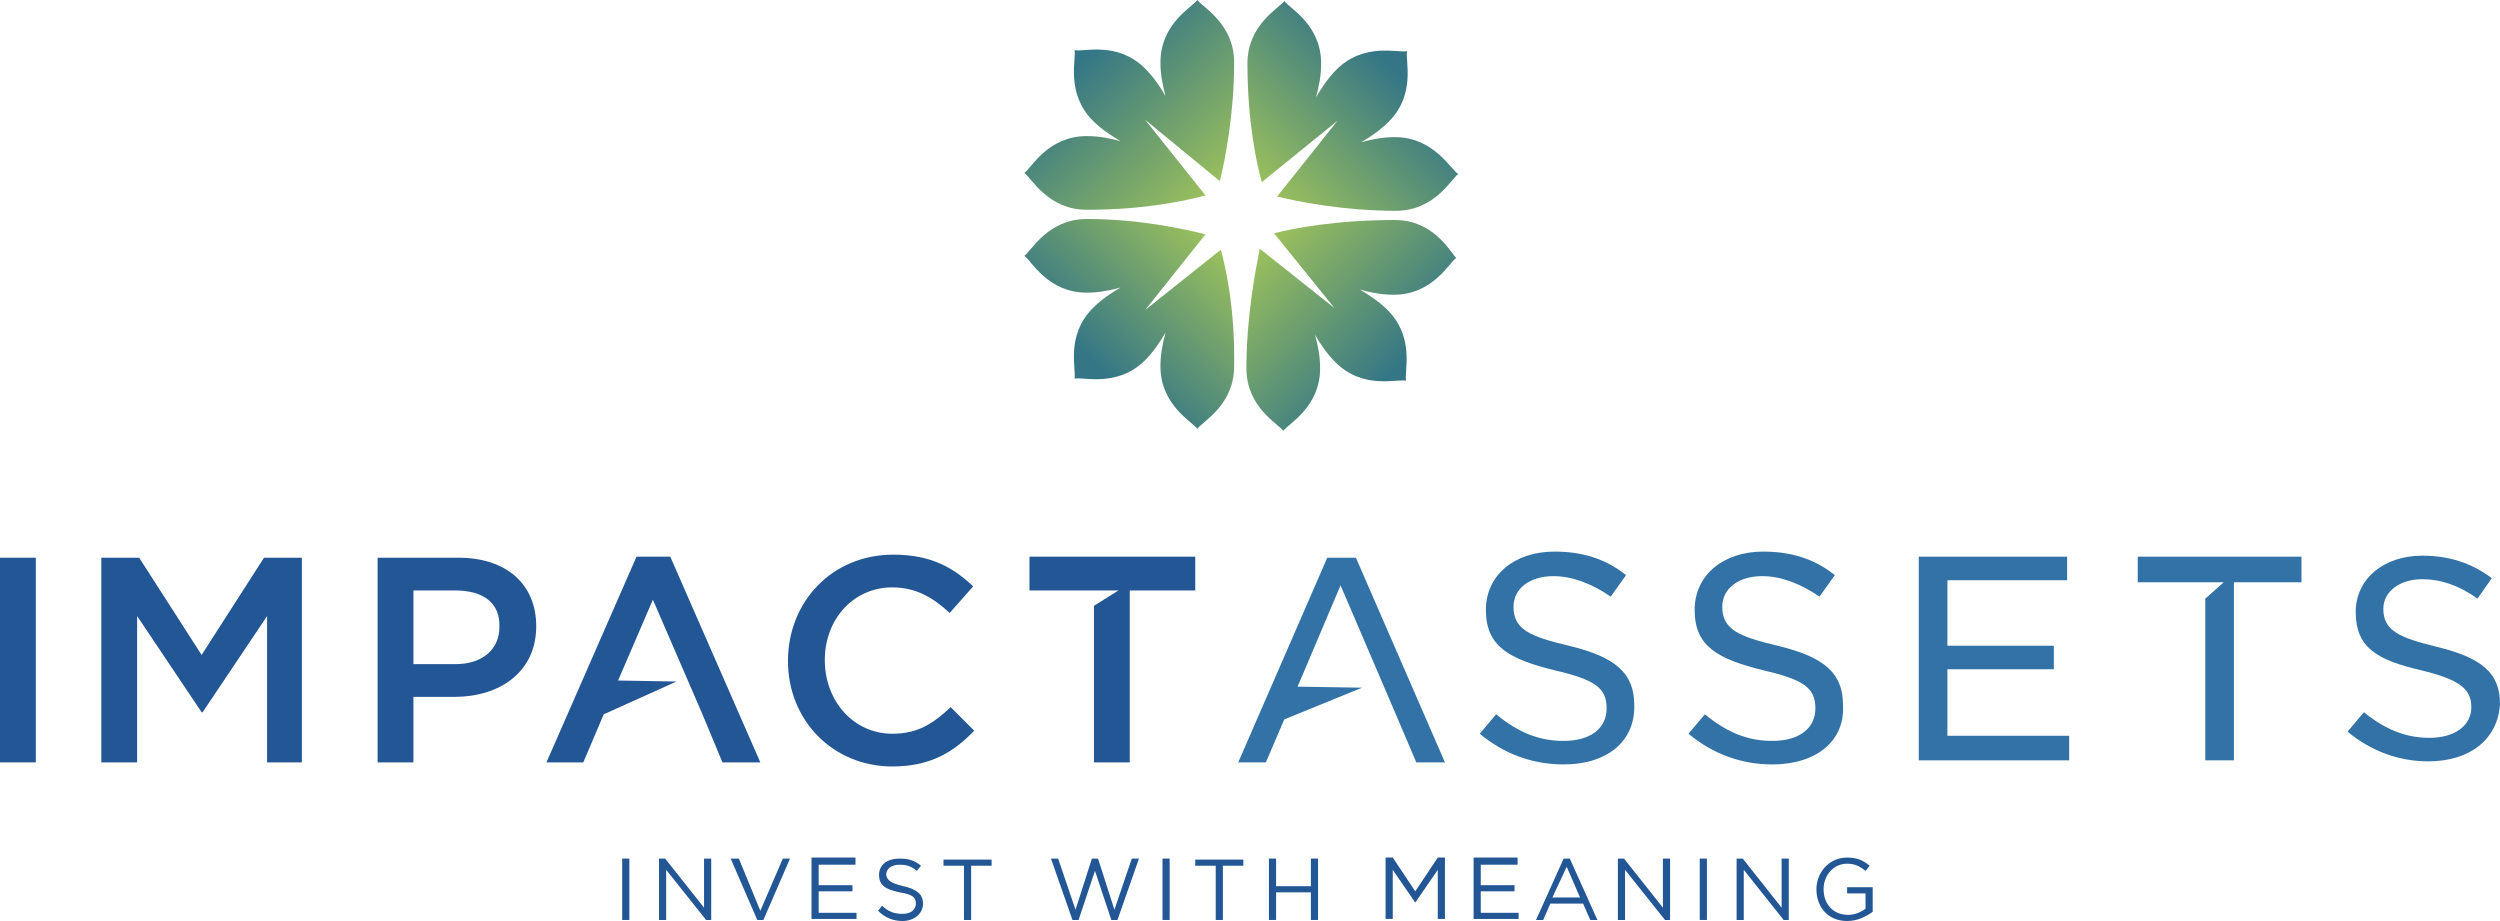 <?xml version="1.0" encoding="UTF-8"?>
<svg id="Layer_2" data-name="Layer 2" xmlns="http://www.w3.org/2000/svg" xmlns:xlink="http://www.w3.org/1999/xlink" viewBox="0 0 244.3 90">
  <defs>
    <style>
      .cls-1 {
        fill: url(#linear-gradient);
      }

      .cls-2 {
        fill: #3272a7;
      }

      .cls-3 {
        fill: #235695;
      }

      .cls-4 {
        fill: url(#linear-gradient-3);
      }

      .cls-5 {
        fill: url(#linear-gradient-4);
      }

      .cls-6 {
        fill: url(#linear-gradient-2);
      }
    </style>
    <linearGradient id="linear-gradient" x1="136.97" y1="66.74" x2="123.57" y2="53.34" gradientTransform="translate(0 72.32) scale(1 -1)" gradientUnits="userSpaceOnUse">
      <stop offset=".07" stop-color="#347686"/>
      <stop offset=".98" stop-color="#9bc05c"/>
    </linearGradient>
    <linearGradient id="linear-gradient-2" x1="137.5" y1="35.27" x2="123.41" y2="48.9" xlink:href="#linear-gradient"/>
    <linearGradient id="linear-gradient-3" x1="105.77" y1="36.01" x2="118.71" y2="49.18" xlink:href="#linear-gradient"/>
    <linearGradient id="linear-gradient-4" x1="104.99" y1="67.68" x2="118.86" y2="53.12" xlink:href="#linear-gradient"/>
  </defs>
  <g id="Layer_1-2" data-name="Layer 1">
    <g>
      <g>
        <path class="cls-3" d="M61.5,83.9v6h-.7v-6h.7Z"/>
        <path class="cls-3" d="M68.8,83.9h.7v6h-.5l-3.9-4.9v4.9h-.7v-6h.6l3.8,4.8s0-4.8,0-4.8Z"/>
        <path class="cls-3" d="M76.5,83.9h.7l-2.6,6h-.6l-2.6-6h.8l2.1,5.1,2.2-5.1Z"/>
        <path class="cls-3" d="M83.6,84.5h-3.6v2h3.3v.6h-3.3v2.1h3.7v.6h-4.4v-6h4.3v.7Z"/>
        <path class="cls-3" d="M88.3,86.6c1.3,.3,1.9,.8,1.9,1.7,0,1-.9,1.7-2,1.7-.9,0-1.7-.3-2.4-1l.4-.5c.6,.6,1.2,.8,2,.8s1.3-.4,1.3-1-.3-.9-1.6-1.1c-1.4-.3-2-.7-2-1.7s.8-1.6,2-1.6c.9,0,1.5,.2,2.1,.7l-.4,.5c-.6-.5-1.1-.6-1.7-.6-.8,0-1.3,.4-1.3,1,.1,.5,.4,.8,1.7,1.1Z"/>
        <path class="cls-3" d="M94.9,89.9h-.7v-5.3h-2v-.6h4.7v.6h-2v5.3Z"/>
        <path class="cls-3" d="M106.7,83.9h.6l1.6,5,1.7-5h.7l-2.1,6h-.6l-1.6-4.8-1.6,4.8h-.6l-2.1-6h.7l1.7,5,1.6-5Z"/>
        <path class="cls-3" d="M114.3,83.9v6h-.7v-6h.7Z"/>
        <path class="cls-3" d="M119.5,89.9h-.7v-5.3h-2v-.6h4.7v.6h-2v5.3Z"/>
        <path class="cls-3" d="M124.7,87.2v2.7h-.7v-6h.7v2.7h3.4v-2.7h.7v6h-.7v-2.7h-3.4Z"/>
        <path class="cls-3" d="M138.3,88.2h0l-2.2-3.2v4.8h-.7v-6h.7l2.2,3.3,2.2-3.3h.7v6h-.7v-4.8l-2.2,3.2Z"/>
        <path class="cls-3" d="M148.3,84.5h-3.6v2h3.3v.6h-3.3v2.1h3.7v.6h-4.4v-6h4.3v.7Z"/>
        <path class="cls-3" d="M156.1,89.9h-.7l-.7-1.6h-3.2l-.7,1.6h-.7l2.7-6h.6l2.7,6Zm-3-5.2l-1.4,3h2.7l-1.3-3Z"/>
        <path class="cls-3" d="M162.5,83.9h.7v6h-.5l-3.9-4.9v4.9h-.7v-6h.6l3.8,4.8v-4.8h0Z"/>
        <path class="cls-3" d="M166.8,83.9v6h-.7v-6h.7Z"/>
        <path class="cls-3" d="M174.1,83.9h.7v6h-.5l-3.9-4.9v4.9h-.7v-6h.6l3.8,4.8v-4.8h0Z"/>
        <path class="cls-3" d="M180.5,90c-1.9,0-3-1.4-3-3.1,0-1.6,1.2-3.1,3-3.1,1,0,1.6,.3,2.2,.8l-.4,.5c-.5-.4-1-.7-1.8-.7-1.3,0-2.3,1.1-2.3,2.5s.9,2.5,2.4,2.5c.7,0,1.3-.3,1.7-.6v-1.5h-1.8v-.6h2.5v2.4c-.7,.5-1.5,.9-2.5,.9Z"/>
      </g>
      <path class="cls-1" d="M136.3,13.4c-1.1,0-2.2,.2-3.3,.5,.9-.5,1.9-1.2,2.7-2,2.7-2.7,1.6-6,1.8-6.9-.8,.2-4.2-.9-6.9,1.8-.8,.8-1.4,1.7-2,2.7,.3-1.1,.5-2.1,.5-3.3,0-3.8-3.1-5.4-3.6-6.1-.5,.7-3.6,2.3-3.6,6.1,0,5.7,.9,9.8,1.4,11.6l7.4-6-5.9,7.4c2,.5,6.5,1.4,11.6,1.4,3.8,0,5.4-3.1,6.1-3.6-.8-.5-2.4-3.6-6.2-3.6Z"/>
      <path class="cls-6" d="M136.3,21.5c-5.7,0-9.9,.8-11.8,1.3l5.9,7.3-7.3-5.8c-.4,2.1-1.3,6.6-1.3,11.7,0,3.8,3.1,5.4,3.6,6.1,.5-.7,3.6-2.3,3.6-6.1,0-1.2-.2-2.2-.5-3.3,.5,.9,1.2,1.9,2,2.7,2.7,2.7,6,1.6,6.9,1.8-.2-.8,.9-4.2-1.8-6.9-.8-.8-1.7-1.4-2.7-2,1.1,.3,2.1,.5,3.3,.5,3.8,0,5.4-3.1,6.1-3.6-.6-.6-2.2-3.7-6-3.7Z"/>
      <path class="cls-4" d="M119.3,24.4l-7.4,5.9,5.9-7.4c-2-.5-6.4-1.5-11.6-1.5-3.8,0-5.4,3.1-6.1,3.6,.7,.5,2.3,3.6,6.1,3.6,1.1,0,2.2-.2,3.3-.5-.9,.5-1.9,1.2-2.7,2-2.7,2.7-1.6,6-1.8,6.9,.8-.2,4.2,.9,6.9-1.8,.8-.8,1.4-1.7,2-2.7-.3,1.1-.5,2.1-.5,3.3,0,3.8,3.1,5.4,3.6,6.1,.5-.7,3.6-2.3,3.6-6.1,.1-5.5-.8-9.6-1.3-11.4Z"/>
      <path class="cls-5" d="M119.2,17.7c.5-2,1.4-6.5,1.4-11.6,0-3.8-3.1-5.4-3.6-6.1-.5,.7-3.6,2.3-3.6,6.1,0,1.2,.2,2.2,.5,3.3-.5-.9-1.2-1.9-2-2.7-2.7-2.7-6-1.6-6.9-1.8,.2,.8-.9,4.2,1.8,6.9,.8,.8,1.7,1.4,2.7,2-1.1-.3-2.1-.5-3.3-.5-3.8,0-5.4,3.1-6.1,3.6,.7,.5,2.3,3.6,6.1,3.6,5.7,0,9.7-.9,11.6-1.4l-5.9-7.4,7.3,6Z"/>
      <g>
        <polygon class="cls-2" points="138.4 74.5 136.4 69.8 131 57.2 126.8 67.1 133.1 67.2 125.5 70.3 123.7 74.5 121 74.5 129.7 54.5 132.5 54.5 141.2 74.5 138.4 74.5"/>
        <polygon class="cls-2" points="215.5 74.3 215.5 58.5 217.3 56.9 208.9 56.9 208.9 54.4 224.9 54.4 224.9 56.9 218.3 56.9 218.3 74.3 215.5 74.3"/>
        <path class="cls-2" d="M152.8,74.7c-3,0-5.8-1-8.2-3l1.6-1.9c2.2,1.8,4.2,2.6,6.6,2.6,2.6,0,4.2-1.2,4.2-3.2s-1.2-2.8-5.1-3.7c-4.4-1.1-6.7-2.3-6.7-5.9,0-3.4,2.8-5.7,6.7-5.7,2.7,0,5,.7,7,2.3l-1.5,2.1c-1.9-1.3-3.8-2-5.6-2-2.3,0-3.9,1.2-3.9,3,0,2.2,1.6,2.9,5.4,3.8,4.6,1.1,6.4,2.7,6.4,5.8,.1,3.5-2.6,5.8-6.9,5.8h0Z"/>
        <path class="cls-2" d="M173.2,74.7c-3,0-5.8-1-8.2-3l1.6-1.9c2.2,1.8,4.2,2.6,6.6,2.6,2.6,0,4.2-1.2,4.2-3.2s-1.2-2.8-5.1-3.7c-4.4-1.1-6.7-2.3-6.7-5.9,0-3.4,2.8-5.7,6.7-5.7,2.7,0,5,.7,7,2.3l-1.5,2.1c-1.9-1.3-3.8-2-5.6-2-2.3,0-3.9,1.2-3.9,3,0,2.2,1.6,2.9,5.4,3.8,4.6,1.1,6.4,2.7,6.4,5.8,.2,3.5-2.6,5.8-6.9,5.8h0Z"/>
        <polygon class="cls-2" points="187.5 74.3 187.5 54.4 202 54.4 202 56.7 190.3 56.7 190.3 63.1 200.7 63.1 200.7 65.4 190.3 65.4 190.3 71.9 202.2 71.9 202.2 74.3 187.5 74.3"/>
        <path class="cls-2" d="M237.3,74.4c-2.9,0-5.6-1-7.9-2.9l1.6-1.9c2.1,1.7,4.1,2.5,6.4,2.5,2.5,0,4.1-1.2,4.1-3s-1.2-2.7-4.9-3.6c-4.3-1-6.4-2.2-6.4-5.7,0-3.2,2.7-5.5,6.5-5.5,2.6,0,4.8,.7,6.8,2.2l-1.4,2c-1.8-1.3-3.6-1.9-5.4-1.9-2.2,0-3.8,1.2-3.8,2.9,0,2.1,1.5,2.8,5.2,3.7,4.5,1.1,6.2,2.6,6.2,5.6-.2,3.4-2.9,5.6-7,5.6h0Z"/>
      </g>
      <path class="cls-3" d="M3.5,54.5v20H0v-20H3.5Z"/>
      <path class="cls-3" d="M19.8,69.6h-.1l-6.3-9.4v14.3h-3.5v-20h3.7l6.1,9.5,6.1-9.5h3.7v20h-3.4v-14.3l-6.3,9.4Z"/>
      <path class="cls-3" d="M44.4,68.1h-4v6.4h-3.5v-20h7.9c4.7,0,7.6,2.6,7.6,6.7,0,4.5-3.6,6.9-8,6.9Zm.1-10.4h-4.1v7.2h4.1c2.7,0,4.3-1.5,4.3-3.6,.1-2.4-1.6-3.6-4.3-3.6Z"/>
      <polygon class="cls-3" points="65.5 54.4 62.2 54.4 53.4 74.5 57 74.5 59 69.8 66.1 66.6 60.4 66.5 63.8 58.6 68.6 69.7 70.6 74.5 74.3 74.5 65.5 54.4"/>
      <path class="cls-3" d="M87.2,74.9c-5.8,0-10.2-4.5-10.2-10.3s4.3-10.4,10.3-10.4c3.7,0,5.9,1.3,7.8,3.1l-2.3,2.6c-1.6-1.5-3.3-2.5-5.6-2.5-3.8,0-6.6,3.1-6.6,7.1s2.8,7.2,6.6,7.2c2.5,0,4-1,5.7-2.6l2.3,2.3c-2,2.1-4.3,3.5-8,3.5Z"/>
      <path class="cls-3" d="M110.4,74.5h-3.5v-15.3l2.4-1.5h-8.7v-3.3h16.2v3.3h-6.4s0,16.8,0,16.8Z"/>
    </g>
  </g>
</svg>